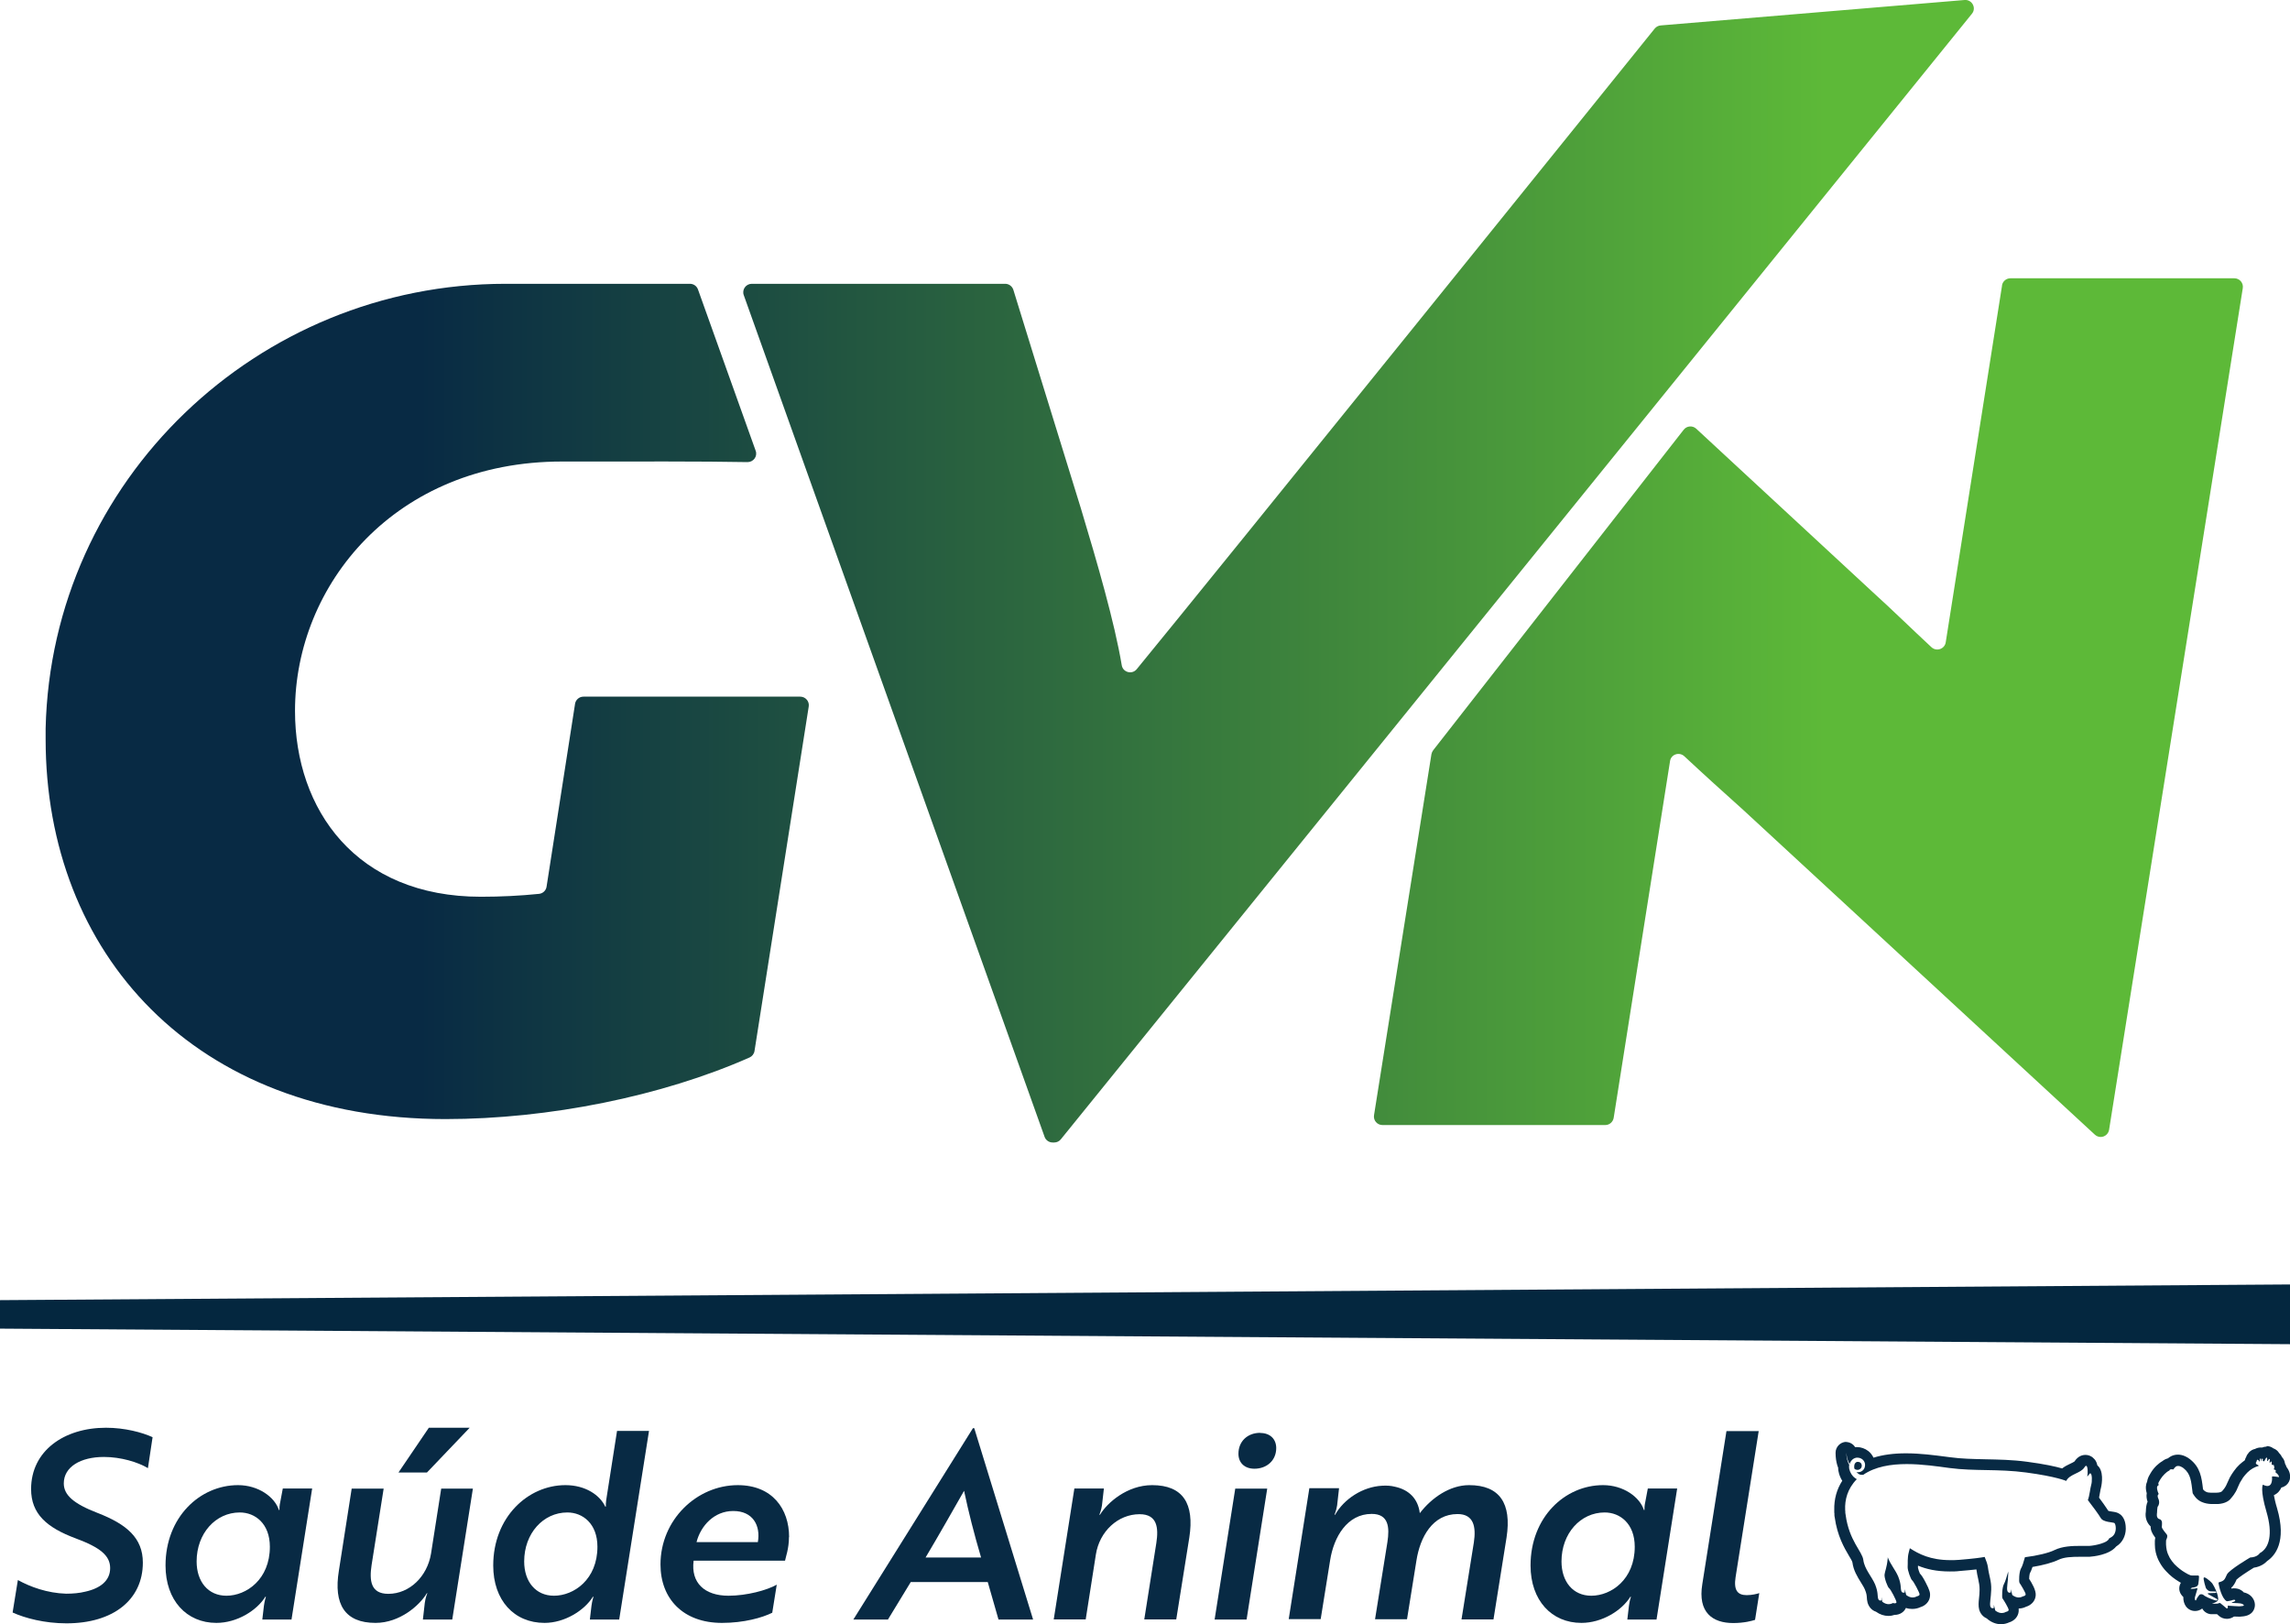 <?xml version="1.0" encoding="UTF-8"?> <svg xmlns="http://www.w3.org/2000/svg" xmlns:xlink="http://www.w3.org/1999/xlink" id="Layer_2" data-name="Layer 2" viewBox="0 0 157.58 111.77"><defs><style> .cls-1 { fill: #04273f; } .cls-2 { fill: url(#linear-gradient); } .cls-3 { fill: #082a44; } </style><linearGradient id="linear-gradient" x1="201.01" y1="-466.74" x2="352.22" y2="-466.74" gradientTransform="translate(-197.87 506.05)" gradientUnits="userSpaceOnUse"><stop offset=".17" stop-color="#082a44"></stop><stop offset=".81" stop-color="#5db938"></stop></linearGradient></defs><g id="Layer_1-2" data-name="Layer 1"><g><g><path class="cls-3" d="M.87,110.95l.36-2.22c.85.47,2.02.9,3.32.94.47,0,.92-.04,1.32-.14,1.04-.23,1.71-.76,1.71-1.62s-.68-1.42-2.38-2.05c-1.98-.74-3.06-1.68-3.06-3.39,0-2.63,2.27-4.22,5.15-4.22,1.3,0,2.49.32,3.21.65l-.32,2.13c-.68-.41-1.86-.77-3.03-.77-1.6,0-2.76.68-2.76,1.82,0,.79.65,1.39,2.34,2.04,1.98.77,3.1,1.71,3.1,3.41,0,2.56-2.04,4.18-5.26,4.18-1.5,0-2.85-.36-3.69-.74Z"></path><path class="cls-3" d="M20.07,111.45h-2.02l.11-.94c.05-.38.14-.63.14-.63h-.04c-.59.95-1.95,1.8-3.37,1.8-2.05,0-3.5-1.55-3.5-3.95,0-3.32,2.36-5.53,4.99-5.53,1.39,0,2.52.81,2.81,1.71h.04s-.02-.25.07-.63l.16-.85h2.02l-1.42,9.01ZM13.53,107.45c0,1.39.79,2.36,2.05,2.36,1.37,0,2.99-1.12,2.99-3.37,0-1.59-1.01-2.36-2.07-2.36-1.66,0-2.97,1.44-2.97,3.37Z"></path><path class="cls-3" d="M29.1,111.45l.13-1.14c.05-.36.14-.59.18-.67h-.04c-.49.83-1.86,2.04-3.53,2.04-2.11,0-2.9-1.28-2.52-3.6l.88-5.64h2.2l-.83,5.26c-.16,1.06-.07,1.98,1.15,1.98,1.46,0,2.68-1.19,2.94-2.77l.7-4.47h2.18l-1.42,9.01h-2.02ZM29.51,98.25h2.81l-2.94,3.08h-1.96l2.09-3.08Z"></path><path class="cls-3" d="M42.61,111.45h-2.02l.11-.94c.05-.38.14-.63.14-.63h-.04c-.59.95-1.95,1.8-3.33,1.8-2.09,0-3.53-1.55-3.53-3.95,0-3.32,2.38-5.53,4.97-5.53,1.39,0,2.38.7,2.74,1.48h.04s-.02-.25.07-.74l.7-4.47h2.2l-2.05,12.97ZM36.07,107.45c0,1.39.79,2.36,2.05,2.36,1.37,0,2.99-1.12,2.99-3.37,0-1.59-1.01-2.36-2.07-2.36-1.66,0-2.97,1.44-2.97,3.37Z"></path><path class="cls-3" d="M54.29,105.78c0,.79-.23,1.39-.27,1.62h-6.29c-.2,1.51.74,2.41,2.4,2.41,1.26,0,2.65-.38,3.32-.76l-.31,1.93c-.68.34-1.95.7-3.46.7-2.67,0-4.23-1.66-4.23-4.02,0-3.08,2.5-5.46,5.32-5.46,2.38,0,3.53,1.64,3.53,3.57ZM50.45,103.98c-1.3,0-2.23,1.01-2.52,2.14h4.22c.2-1.14-.34-2.14-1.69-2.14Z"></path><path class="cls-3" d="M66.97,98.28h.07l4.05,13.17h-2.38l-.74-2.58h-5.3l-1.57,2.58h-2.38l8.23-13.17ZM67.51,107.18c-.49-1.66-.86-3.12-1.17-4.59-.77,1.35-1.71,3.01-2.65,4.59h3.82Z"></path><path class="cls-3" d="M75.96,102.44l-.13,1.15c-.05.34-.16.58-.18.65h.04c.5-.83,1.87-2.04,3.59-2.04,2.13,0,2.92,1.28,2.56,3.6l-.9,5.64h-2.2l.83-5.26c.16-1.04.07-1.98-1.15-1.98-1.5,0-2.76,1.19-3.01,2.77l-.7,4.47h-2.2l1.42-9.01h2.04Z"></path><path class="cls-3" d="M87.2,102.44l-1.42,9.01h-2.2l1.42-9.01h2.2ZM86.72,98.61c.67,0,1.1.41,1.1,1.04,0,.85-.65,1.42-1.5,1.42-.68,0-1.1-.41-1.1-1.03,0-.86.63-1.44,1.5-1.44Z"></path><path class="cls-3" d="M92.14,102.44l-.13,1.15c-.05.34-.16.58-.18.65h.04c.61-1.08,1.89-1.93,3.24-2,.31-.02.61,0,.88.07.94.2,1.59.81,1.71,1.82.81-1.06,2.07-1.93,3.39-1.93,2.11,0,2.94,1.26,2.58,3.6l-.9,5.64h-2.2l.85-5.3c.16-1.06,0-1.95-1.12-1.95-1.73,0-2.58,1.6-2.83,3.19l-.65,4.05h-2.2l.85-5.3c.16-1.03.09-1.95-1.08-1.95-1.69,0-2.61,1.59-2.86,3.19l-.65,4.05h-2.2l1.42-9.01h2.04Z"></path><path class="cls-3" d="M114,111.45h-2.02l.11-.94c.05-.38.14-.63.14-.63h-.04c-.59.95-1.95,1.8-3.37,1.8-2.05,0-3.5-1.55-3.5-3.95,0-3.32,2.36-5.53,4.99-5.53,1.39,0,2.52.81,2.81,1.71h.04s-.02-.25.07-.63l.16-.85h2.02l-1.42,9.01ZM107.45,107.45c0,1.39.79,2.36,2.05,2.36,1.37,0,2.99-1.12,2.99-3.37,0-1.59-1.01-2.36-2.07-2.36-1.66,0-2.97,1.44-2.97,3.37Z"></path><path class="cls-3" d="M118.82,98.48h2.2l-1.59,10.05c-.14.9.13,1.24.77,1.24.36,0,.72-.09.86-.14l-.29,1.84c-.2.07-.76.22-1.5.22-1.44,0-2.45-.74-2.13-2.68l1.66-10.52Z"></path></g><g><path class="cls-3" d="M155.97,100.3s.02,0,.02.01c.01.02.02.05.02.07,0,.05,0,.1,0,.15,0,0,0,0,0,0,0,0,0,0,0,0,0,0,.02.01.03.01,0,0,.01,0,.02,0,0,0,0-.01,0-.02.01-.04.04-.08.08-.11,0,0,.01-.01.03-.01.02,0,.03.01.02.07-.01.1-.02.15-.02.16,0,0,.01.02.02.02,0,0,0,0,.01,0,.01,0,.02,0,.03-.02.01-.02.04-.06.06-.06,0,0,0,0,0,0,.02,0,.03.03.03.05,0,.04,0,.13,0,.13,0,0,0,.06.05.06,0,0,0,0,.01,0,.01,0,.03,0,.04,0,.01,0,.02,0,.03,0,.03.02.03.05.03.08,0,0,0,0,0,0,0,0,0,0,0,.01.03.05.03.11,0,.15,0,0-.02.08.02.09.03,0,.06,0,.08.02.04.03.02.1,0,.14,0,0,0,.02.02.03.02.02.06.05.06.05.05.04.1.1.13.15.02.04.03.08.03.12,0,0-.27-.05-.4-.05-.04,0-.07,0-.08.02,0,0,.08.64-.32.64-.08,0-.18-.03-.31-.09,0,0-.2.33.25,1.86.45,1.53.2,2.5-.46,2.85,0,0-.15.28-.66.3,0,0-1.45.85-1.6,1.17-.15.31-.15.43-.53.53-.03,0-.05.04-.05.07.04.23.22,1.05.57,1.24.05,0,.1-.01.15-.02.09-.02.19-.03.27-.07.02,0,.04-.01.07-.01.03,0,.06,0,.08.02.05.03-.04.1-.07.11,0,0,0,0,0,0,0,0-.35.07-.01.09.33.02.61,0,.69.17,0,0,.03.04-.32.06,0,0-.7-.03-.79-.05v.16s-.02.03-.06.03c-.02,0-.04,0-.06-.03-.06-.06-.36-.3-.36-.3,0,0-.02-.04-.08-.04-.02,0-.04,0-.07.02-.06.03-.17.03-.27.03s-.19,0-.19,0c0,0,.19-.06.32-.14.08-.05.12-.13.11-.22-.01-.11-.04-.22-.07-.33-.05-.17-.13-.33-.21-.49-.03-.06-.07-.13-.11-.19-.05-.08-.13-.14-.2-.21-.06-.05-.12-.1-.18-.14-.05-.03-.12-.09-.19-.09-.08,0-.03.2-.02.23.02.13.06.26.1.39.01.04.02.08.04.12.02.04.05.07.08.1.06.06.15.12.24.12,0,0,.19.01.29.01.02,0,.04,0,.05,0,0,0,0,0,0,0,.06,0,.1.1-.04.1,0,0,0,0,0,0,0,0-.02,0-.03,0-.16,0-.42.02-.42.02,0,0-.11,0-.01.07.1.06.2.11.31.17.06.03.12.07.18.1.05.03.11.04.13.1.01.05-.02.06-.05.06,0,0-.02,0-.03,0-.13-.02-.26-.08-.37-.12-.13-.05-.25-.1-.37-.17-.05-.03-.09-.05-.13-.09-.03-.03-.09-.05-.13-.05-.01,0-.03,0-.04,0-.04,0-.09.01-.12.05,0,0-.17.2-.21.33-.01.03-.03.05-.04.05-.04,0-.08-.12-.05-.23.05-.15.16-.54.16-.54,0,0,.04-.07-.02-.07-.01,0-.03,0-.05,0-.13.04-.39.04-.39.04,0,0,.05-.08.12-.09.06,0,.38-.03.41-.24.03-.15.05-.4.05-.52,0-.04-.03-.07-.07-.07-.03,0-.07,0-.1,0-.08,0-.16,0-.24,0,0,0-.02,0-.03,0-.05,0-.11,0-.16-.02-.06-.02-.11-.05-.16-.07-.07-.04-.14-.08-.21-.12-.12-.07-.24-.15-.35-.24-.13-.1-.25-.21-.37-.33-.12-.13-.23-.28-.32-.43-.09-.17-.17-.34-.21-.53-.03-.13-.04-.26-.05-.39,0-.06,0-.13,0-.19,0-.06,0-.12.03-.17.01-.04.03-.07.04-.11.02-.08.03-.17-.03-.24,0,0-.33-.38-.33-.5s.09-.48-.16-.54c-.25-.06-.17-.42-.17-.42,0,0,.01-.42.06-.46.05-.04.15-.28.03-.53-.05-.1-.08-.25.03-.32,0,0,0,0,0,0,0,0,0,0,0,0-.02-.04-.04-.07-.05-.11-.02-.04-.03-.09-.04-.13-.03-.11-.07-.29.06-.35.04-.02.02-.09,0-.11,0,0,0,0,0-.01,0-.02,0-.06.02-.08,0-.02.02-.04.03-.06.03-.05.06-.11.09-.16.08-.13.18-.25.29-.36.1-.1.21-.19.34-.25,0,0,0-.01,0-.02.01-.02.03-.03.04-.04.03-.02.06-.02.1-.02.04,0,.08,0,.13.01,0,0,0,0,0,0,0,0,0,0,0,0,0,0,0,0,0,0,0,0,.01-.02.02-.03,0-.01.01-.02.02-.03.01-.02.02-.04.04-.05.03-.03.06-.06.09-.09.05-.03.11-.04.16-.04.07,0,.13.02.19.05.06.03.12.06.17.1.51.4.53.91.63,1.7,0,.04.04.08.06.12.06.09.12.18.2.26.11.11.24.2.39.26.19.08.4.12.61.13.03,0,.07,0,.1,0,.11,0,.21,0,.32,0,.08,0,.16,0,.25-.02.2-.03.4-.1.56-.22.07-.05.13-.12.18-.19,0,0,.28-.29.44-.72.04-.1.09-.21.14-.31.07-.12.14-.24.22-.36.09-.12.19-.24.3-.35.11-.11.24-.21.38-.29.12-.07.25-.12.39-.16,0,0,0,0,0,0,.01,0,0-.03-.01-.04-.02-.02-.05-.03-.07-.04-.03,0-.06-.03-.08-.06-.04-.04-.05-.1.01-.13,0,0,0,0,0,0,0,0,0,0,0,0,0-.05.02-.11.05-.14.01-.01.02-.02.03-.02.03,0,.06.04.08.06.01.01.02.03.03.05,0,0,.02.02.03.02,0,0,.01,0,.01-.02,0-.04,0-.09,0-.13,0,0,0-.02,0-.02,0-.02.03-.04.06-.04,0,0,0,0,0,0,.02,0,.02.04.02.06,0,.02,0,.06,0,.08,0,0,.02.02.03.02,0,0,0,0,0,0,0,0,.01-.02.01-.03,0-.02,0-.04,0-.07,0-.02.02-.05.05-.05,0,0,0,0,.01,0,.02,0,.03.03.03.05v.1s.04.03.07.03c.02,0,.04,0,.05-.04.03-.07.07-.14.11-.2,0,0,0,0,.01,0M155.97,99.55c-.1,0-.21.02-.3.06-.04,0-.08,0-.11,0-.14,0-.27.04-.39.1-.15.03-.29.11-.4.22-.1.11-.17.22-.2.32-.04.07-.08.15-.1.24-.12.09-.24.18-.36.29-.14.13-.27.28-.39.45-.1.14-.2.29-.28.44-.07.14-.13.27-.18.39-.1.27-.28.47-.28.47-.03.03-.05.05-.07.08,0,0,0,.01-.02.02-.02.02-.09.06-.23.08-.05,0-.1.01-.15.01-.1,0-.2,0-.3,0-.03,0-.06,0-.09,0-.12,0-.23-.02-.31-.06-.06-.03-.12-.06-.16-.11-.02-.02-.04-.05-.06-.07v-.04c-.09-.76-.18-1.47-.9-2.03-.1-.08-.2-.14-.31-.19-.17-.08-.34-.12-.51-.12-.2,0-.39.05-.56.16-.05.03-.1.07-.14.1-.07.02-.14.04-.21.08-.06.03-.12.08-.18.12-.14.08-.27.19-.4.31-.15.15-.28.31-.39.5-.05.08-.09.15-.13.23-.02.04-.04.08-.05.12-.03.08-.05.15-.06.23-.09.19-.13.45-.03.8,0,0,0,.01,0,.02-.03.18-.01.38.06.57-.08.17-.11.39-.12.68-.07.41.07.78.33,1.02,0,.01,0,.03,0,.04,0,.17.05.38.32.74-.02.08-.02.15-.03.21v.02c0,.07,0,.15,0,.22,0,.19.02.37.06.55.06.25.15.5.29.73.11.2.25.39.42.57.13.15.29.29.45.42.13.1.27.2.42.29.04.03.09.06.15.09,0,0,0,0,0,0-.14.23-.15.52-.01.76.05.08.11.16.18.22-.01.23.05.45.17.63.15.21.38.33.64.33.18,0,.35-.06.49-.17.12.22.34.37.6.39.01,0,.12,0,.25,0,.06,0,.12,0,.17,0,.04.03.07.06.09.08.16.16.37.24.59.24.17,0,.35-.06.49-.16.09,0,.2,0,.33.01,0,0,.02,0,.03,0,.02,0,.03,0,.05,0,.29-.02.78-.05.97-.52.08-.19.07-.4,0-.58h0c-.15-.36-.44-.51-.71-.57-.05-.06-.11-.11-.18-.15-.14-.09-.3-.13-.48-.13-.06,0-.12,0-.18.02,0-.02-.01-.04-.02-.06.17-.15.26-.33.34-.51,0-.02.01-.03.02-.05.15-.15.67-.5,1.19-.82.47-.07.76-.29.92-.46.53-.36,1.36-1.31.68-3.63-.12-.39-.18-.69-.22-.9.13-.06.25-.14.34-.25.08-.09.13-.18.18-.28.12-.02.22-.08.32-.15.17-.14.27-.34.28-.56,0-.16-.03-.33-.11-.48-.04-.08-.09-.15-.14-.22-.02-.07-.05-.14-.09-.2,0-.02-.01-.04-.02-.07-.03-.19-.12-.33-.21-.42-.04-.1-.1-.18-.18-.26-.03-.05-.06-.09-.09-.12-.08-.09-.19-.17-.31-.21-.13-.1-.3-.16-.47-.16h0Z"></path><path class="cls-3" d="M127.05,99.97c.02.21.06.43.15.62.02.05.05.11.08.15.02-.07.05-.13.1-.2.08-.12.22-.21.37-.23.02,0,.05,0,.07,0,.12,0,.24.04.34.12.11.09.18.23.18.37,0,.13-.04.28-.14.37-.09.09-.21.14-.34.14,0,0-.01,0-.02,0-.04,0-.07,0-.1-.02.08.09.17.16.27.19.04,0,.07.01.11.01.03,0,.06,0,.09,0,.83-.57,1.91-.74,3-.74,1.06,0,2.12.16,2.94.27,1.73.23,3.35.05,5.28.31,2.09.28,2.75.58,2.75.58.24-.48,1-.52,1.25-.93.05-.08.09-.11.12-.11.12,0,.13.5.08.74.03-.03.07-.07.09-.11.05-.08.09-.11.12-.11.13,0,.13.58.06.79-.07.23-.11.74-.23,1.05.32.41.76,1.01.88,1.22.17.32.86.29.95.36.09.06.22.69-.2.96-.05.03-.11.07-.17.1-.09.31-1,.49-1.35.51-.09,0-.19,0-.3,0-.1,0-.21,0-.33,0-.55,0-1.23.02-1.78.29-.38.19-1.2.39-2.03.49-.09.32-.18.63-.28.79-.12.21-.15.9-.09.98s.43.68.42.79c-.01.11-.19.13-.19.13,0,0-.11.08-.29.08-.12,0-.27-.04-.44-.17l-.1-.4v.22s-.04.02-.09.02c-.05,0-.12-.02-.15-.13-.06-.2.04-.56.06-1.15,0-.06,0-.12,0-.18-.1.35-.2.7-.3.88-.12.21-.15.9-.09.98.07.09.43.68.42.79s-.19.13-.19.13c0,0-.11.08-.29.08-.12,0-.27-.04-.44-.17l-.1-.4v.22s-.04.02-.09.02c-.05,0-.12-.02-.15-.13-.06-.2.04-.56.06-1.15s-.15-.94-.23-1.56c-.03-.21-.12-.44-.22-.69-.28.05-.76.12-1.75.2-.21.02-.41.02-.6.02-1.4,0-2.19-.43-2.8-.82-.03.1-.05.2-.07.27-.11.41-.06.76-.08,1s.22.88.31.94.52.86.51.97c-.01.11-.19.13-.19.13,0,0-.11.08-.29.08-.12,0-.27-.04-.44-.17l-.1-.4v.22s-.04.02-.09.02c-.05,0-.12-.02-.15-.13-.06-.2.01-.43-.21-.98-.18-.44-.55-.86-.72-1.33,0,.05,0,.11-.01.15-.05.54-.18.8-.21,1.04s.22.88.31.94c.1.05.52.86.51.97,0,.05-.06.07-.12.07-.06,0-.13-.02-.13-.02,0,0-.11.08-.29.08-.12,0-.27-.04-.44-.17l-.04-.32v.22s-.04.02-.09.02c-.05,0-.12-.02-.15-.13-.06-.2.01-.43-.21-.98-.23-.54-.73-1.06-.81-1.68-.07-.59-.98-1.31-1.22-3.12,0-.04-.01-.08-.02-.13,0-.01,0-.03,0-.04,0-.01,0-.02,0-.03,0-.04,0-.08-.01-.13h0c-.03-.68.15-1.45.8-2.11-.09-.05-.18-.12-.25-.19-.09-.1-.16-.21-.21-.33-.02-.06-.04-.12-.06-.19,0-.03-.01-.07-.01-.1,0-.02,0-.04,0-.06,0-.02,0-.03,0-.05,0-.02,0-.04.01-.07-.05-.08-.08-.17-.11-.25-.07-.21-.09-.43-.09-.64M127.81,101.15s.01,0,.02,0c.08,0,.17-.05.22-.11.05-.06.07-.14.06-.22-.01-.08-.06-.15-.11-.18-.04-.03-.1-.04-.15-.04-.02,0-.04,0-.06,0-.07.02-.12.06-.15.12-.04.06-.05.15-.05.23,0,.05.01.09.03.14.06.04.13.06.2.06M127.06,99.22s-.02,0-.03,0c-.4.02-.72.35-.72.75,0,.32.04.61.12.87.02.06.04.11.06.17,0,.03,0,.06,0,.08,0,.08.02.15.03.19.02.11.05.22.1.33.04.1.09.2.15.29-.38.59-.57,1.27-.55,2.02,0,.04,0,.07,0,.11,0,.04,0,.08.01.12v.02s0,.02,0,.02c0,0,0,.01,0,.02h0s0,.05,0,.05c0,.05.01.1.02.15.18,1.29.66,2.11.98,2.65.1.16.23.38.24.46.07.55.34.98.58,1.37.11.18.22.35.28.5.11.26.12.39.13.53,0,.1.02.22.05.36.09.31.3.54.58.63.26.19.56.29.86.29.16,0,.3-.03.41-.07,0,0,0,0,0,0,.39,0,.67-.21.79-.48.14.05.29.07.44.07.23,0,.42-.06.55-.12.37-.11.64-.4.67-.77.02-.2-.02-.4-.3-.93-.17-.33-.29-.51-.4-.62-.05-.1-.11-.3-.13-.39,0-.05,0-.1,0-.15.58.24,1.27.4,2.19.4.21,0,.44,0,.66-.03.45-.04.84-.07,1.17-.11.03.25.08.46.12.64.06.28.1.48.1.75,0,.23-.02.42-.04.6-.03.28-.05.52.01.77.08.29.27.5.52.61.02.02.05.05.08.07.28.22.59.33.9.33.23,0,.42-.06.55-.12.37-.11.64-.4.67-.77,0-.06,0-.12,0-.19.21,0,.38-.06.5-.12.37-.11.64-.4.67-.77.04-.36-.27-.87-.45-1.15,0-.12.02-.28.04-.36.07-.13.13-.28.19-.46.73-.12,1.39-.3,1.78-.49.39-.19.93-.21,1.46-.21h.17s.16,0,.16,0c.11,0,.23,0,.35,0,.25-.02,1.36-.12,1.84-.71.01,0,.02-.01.03-.02.39-.25.62-.69.63-1.19,0-.21-.02-.74-.4-1.01-.17-.13-.35-.15-.54-.18-.06,0-.18-.03-.26-.05-.16-.25-.44-.64-.64-.91.03-.13.05-.26.07-.38.02-.11.04-.24.06-.29,0,0,.24-.93-.13-1.43-.04-.05-.08-.09-.12-.13-.03-.15-.09-.3-.19-.41-.16-.19-.38-.3-.63-.3h0c-.21,0-.51.08-.75.45-.05.04-.19.11-.28.15-.17.08-.38.18-.57.33-.45-.13-1.21-.3-2.42-.46-1.04-.14-1.97-.15-2.88-.17-.83-.02-1.61-.03-2.41-.14l-.31-.04c-.78-.1-1.74-.23-2.73-.23-.85,0-1.59.1-2.23.3-.08-.17-.2-.33-.35-.45-.23-.18-.51-.28-.8-.28-.04,0-.08,0-.12,0-.13-.21-.37-.35-.64-.35h0Z"></path></g><g><path class="cls-2" d="M39.57,48.44l-1.96,12.58c-.04.26-.25.46-.51.49-1.26.13-2.64.2-4.01.2-8.58,0-12.79-5.99-12.79-12.79,0-8.66,6.88-17.16,18.37-17.16,5.54,0,9.49-.02,12.77.04.41,0,.7-.4.56-.78l-3.97-11.1c-.08-.23-.3-.39-.55-.39h-12.69c-17.07,0-31.26,13.53-31.65,30.6,0,.24,0,.49,0,.73,0,14.73,10.2,26.15,27.52,26.15,7.09,0,14.89-1.57,20.92-4.24.18-.08.31-.25.34-.45l3.73-23.7c.06-.35-.22-.68-.58-.68h-14.92c-.29,0-.53.21-.58.49ZM137.77,19.62l-3.88,24.58c-.07.46-.63.66-.98.34-1.35-1.25-2.7-2.58-4.05-3.8l-12.14-11.24c-.25-.23-.65-.2-.86.07l-17.24,22.06c-.06.08-.1.17-.12.27l-3.95,24.84c-.06.36.22.68.58.68h15.33c.29,0,.53-.21.58-.49l3.88-24.56c.07-.46.63-.65.98-.33,1.35,1.26,2.7,2.48,4.05,3.69l24.2,22.35c.11.1.25.16.4.16h0c.29,0,.53-.21.58-.49l9.2-57.92c.06-.36-.22-.68-.58-.68h-15.41c-.29,0-.53.21-.58.49ZM135.19,0c.51-.04.83.55.5.95l-21.8,26.94-15.04,18.58-25.85,31.93c-.11.14-.28.22-.45.22h-.12c-.25,0-.47-.16-.55-.39l-16.55-46.3-4.15-11.62c-.14-.38.15-.78.55-.78h17.44c.26,0,.48.17.56.41l4.65,15.05c1.12,3.72,2.31,7.81,2.81,10.79.08.49.71.66,1.03.27,5.25-6.39,33.31-41.18,35.65-44.09.1-.12.25-.2.41-.21L135.19,0Z"></path><polygon class="cls-1" points="157.58 92.5 0 91.43 0 89.47 157.58 88.39 157.58 92.5 157.58 92.5"></polygon></g></g></g></svg> 